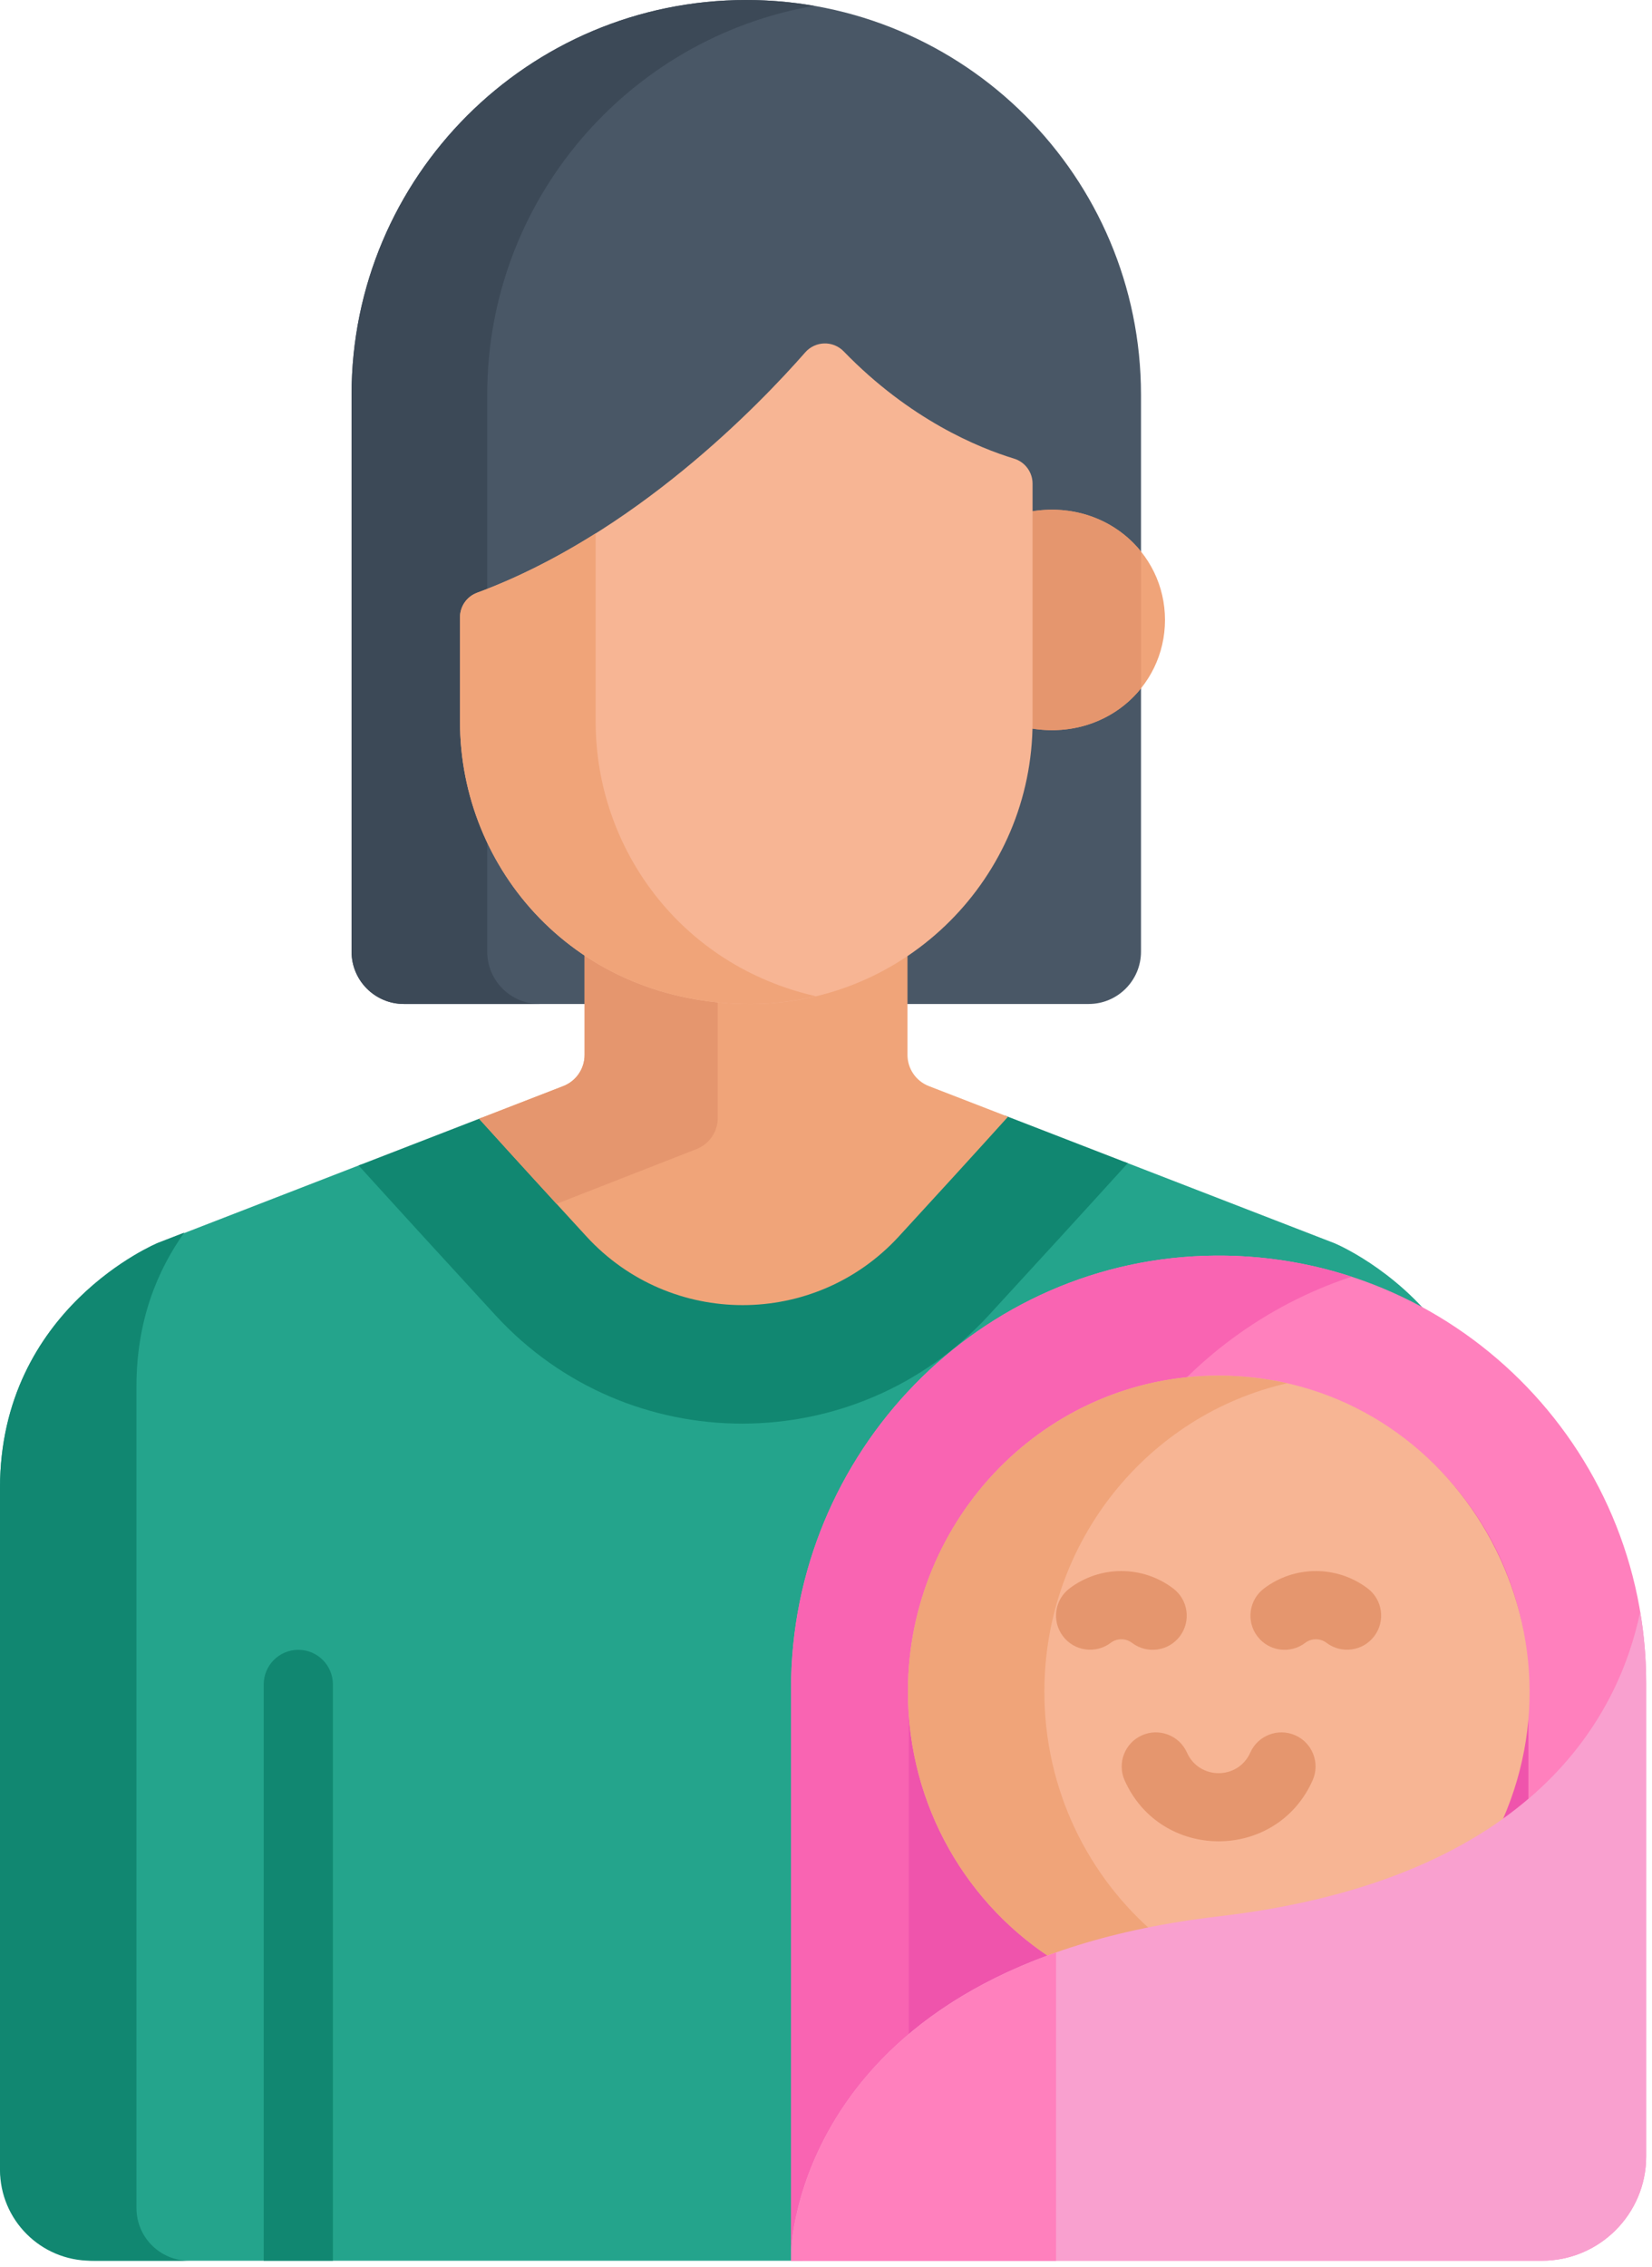 <svg width="86" height="118" viewBox="0 0 86 118" fill="none" xmlns="http://www.w3.org/2000/svg">
<path d="M38.849 0C27.5 0 18.301 9.2 18.301 20.549V49.531C18.301 51.035 19.521 52.255 21.025 52.255H56.674C58.178 52.255 59.398 51.035 59.398 49.531C59.398 43.474 59.398 26.293 59.398 20.549C59.398 9.2 50.199 0 38.849 0Z" fill="#495766"/>
<path d="M25.363 49.531C25.363 49.229 25.363 20.851 25.363 20.549C25.363 10.404 32.714 1.978 42.38 0.303C41.233 0.104 40.053 0 38.849 0C27.5 0 18.301 9.2 18.301 20.549V49.531C18.301 51.035 19.521 52.255 21.025 52.255H28.087C26.582 52.255 25.363 51.035 25.363 49.531Z" fill="#3C4957"/>
<path d="M63.582 66.08C67.757 66.05 71.663 67.185 74.998 69.179C72.601 65.997 69.477 64.709 69.477 64.709L58.548 60.477C56.237 63.023 53.808 65.678 51.466 68.224C44.56 75.734 32.708 75.735 25.8 68.225C23.497 65.718 21.107 63.108 18.829 60.598L8.223 64.709C8.223 64.709 0 68.089 0 77.464V112.719C0 115.45 2.216 117.666 4.947 117.666H41.8V88.303C41.8 76.202 51.48 66.17 63.582 66.08Z" fill="#24A48C"/>
<path d="M52.316 58.062C50.554 60.012 48.626 62.122 46.785 64.123C42.413 68.877 34.91 68.878 30.538 64.124C28.73 62.157 26.836 60.087 25.101 58.167L18.668 60.66C20.994 63.224 23.444 65.9 25.801 68.464C32.707 75.975 44.561 75.974 51.467 68.463C53.862 65.859 56.352 63.139 58.71 60.539L52.316 58.062Z" fill="#118771"/>
<path d="M17.33 117.667V87.67C17.33 86.675 16.524 85.869 15.529 85.869C14.535 85.869 13.729 86.675 13.729 87.67V117.667H17.33Z" fill="#118771"/>
<path d="M47.242 54.905V49.039C44.903 50.614 42.088 51.534 39.062 51.534C35.72 51.534 32.798 50.586 30.433 49.01V54.905C30.433 55.624 29.992 56.269 29.322 56.529L24.939 58.228C26.718 60.197 28.673 62.337 30.537 64.363C34.909 69.117 42.412 69.117 46.784 64.363C48.681 62.3 50.672 60.122 52.475 58.124L48.355 56.529C47.684 56.269 47.242 55.623 47.242 54.905Z" fill="#F0A479"/>
<path d="M36.252 59.81C36.923 59.551 37.365 58.905 37.365 58.187V51.448C34.725 51.185 32.389 50.313 30.433 49.01V54.905C30.433 55.624 29.992 56.269 29.322 56.529L24.939 58.228C26.225 59.651 27.603 61.163 28.972 62.658L36.252 59.81Z" fill="#E5966E"/>
<path d="M53.516 26.649V37.566C53.516 37.672 53.511 37.777 53.508 37.883C57.404 38.63 60.647 35.831 60.647 32.266C60.647 28.705 57.407 25.908 53.516 26.649Z" fill="#F0A479"/>
<path d="M59.406 28.715C58.113 27.1 55.941 26.188 53.516 26.649V37.566C53.516 37.672 53.511 37.777 53.508 37.883C55.937 38.348 58.112 37.435 59.406 35.818V28.715Z" fill="#E5966E"/>
<path d="M52.787 23.869C50.958 23.313 47.374 21.85 43.922 18.289C43.358 17.708 42.436 17.751 41.92 18.339C39.5 21.098 32.993 27.841 24.838 30.851C24.303 31.049 23.947 31.558 23.947 32.129V37.566C23.947 45.24 29.96 52.256 39.063 52.256C47.163 52.256 53.753 45.666 53.753 37.566V25.173C53.753 24.573 53.361 24.044 52.787 23.869Z" fill="#F7B594"/>
<path d="M31.009 37.565V27.762C29.102 28.961 27.03 30.041 24.837 30.851C24.302 31.048 23.947 31.558 23.947 32.128V37.565C23.947 45.24 29.96 52.255 39.062 52.255C40.236 52.255 41.378 52.113 42.474 51.851C35.45 50.262 31.009 44.16 31.009 37.565Z" fill="#F0A479"/>
<path d="M7.104 114.927C7.104 108.073 7.104 80.634 7.104 72.151C7.104 68.726 8.202 66.105 9.595 64.152L8.224 64.684C8.224 64.684 0 68.065 0 77.439V112.928C0 115.545 2.122 117.666 4.739 117.666H9.844C8.33 117.666 7.104 116.439 7.104 114.927Z" fill="#118771"/>
<path d="M63.27 65.352C50.997 65.443 41.18 75.616 41.18 87.889V117.666H80.266C83.265 117.666 85.697 115.234 85.697 112.235V87.609C85.697 75.26 75.64 65.261 63.27 65.352Z" fill="#FF80BD"/>
<path d="M70.361 66.45C68.131 65.721 65.747 65.333 63.269 65.352C50.996 65.443 41.18 75.616 41.18 87.889V117.666H54.975V87.889C54.975 77.957 61.404 69.402 70.361 66.45Z" fill="#F964B2"/>
<path d="M63.439 99.745C71.197 98.839 76.261 96.445 79.565 93.629V87.809C79.565 78.903 72.346 71.684 63.439 71.684C54.532 71.684 47.312 78.903 47.312 87.809V105.87C50.603 103.09 55.661 100.652 63.439 99.745Z" fill="#EF54AC"/>
<path d="M55.037 102.11C57.41 101.27 60.186 100.611 63.437 100.225C70.037 99.441 74.692 97.565 77.976 95.26C83.205 84.368 75.385 71.598 63.437 71.598C54.472 71.598 47.266 79.009 47.266 88.05C47.266 94.007 50.378 99.223 55.037 102.11Z" fill="#F7B594"/>
<path d="M54.368 88.05C54.368 80.234 59.757 73.639 67.011 71.995C65.87 71.738 64.677 71.598 63.438 71.598C54.472 71.598 47.266 79.01 47.266 88.05C47.266 94.007 50.378 99.224 55.037 102.111C56.589 101.562 58.316 101.092 60.23 100.723C56.65 97.706 54.368 93.15 54.368 88.05Z" fill="#F0A479"/>
<path d="M65.457 85.167C64.864 84.386 65.017 83.272 65.798 82.679C67.395 81.467 69.603 81.469 71.196 82.672C71.978 83.264 72.133 84.377 71.541 85.159C70.951 85.942 69.837 86.096 69.055 85.505C68.738 85.266 68.284 85.251 67.945 85.507C67.168 86.098 66.053 85.952 65.457 85.167Z" fill="#E5966E"/>
<path d="M58.931 85.507C58.592 85.251 58.138 85.266 57.822 85.505C57.04 86.096 55.925 85.942 55.334 85.159C54.742 84.377 54.898 83.263 55.679 82.672C57.265 81.474 59.474 81.461 61.078 82.679C61.859 83.272 62.011 84.386 61.419 85.167C60.826 85.948 59.711 86.101 58.931 85.507Z" fill="#E5966E"/>
<path d="M58.547 92.665C58.148 91.77 58.55 90.72 59.446 90.32C60.342 89.921 61.392 90.323 61.791 91.219C62.428 92.647 64.451 92.646 65.087 91.219C65.486 90.324 66.536 89.922 67.433 90.32C68.329 90.72 68.731 91.77 68.331 92.665C66.444 96.896 60.431 96.889 58.547 92.665Z" fill="#E5966E"/>
<path d="M85.384 83.887C84.336 89.004 80.088 97.799 63.439 99.743C41.331 102.324 41.18 117.267 41.18 117.267V117.665H80.266C83.265 117.665 85.697 115.233 85.697 112.234V87.609C85.697 86.34 85.589 85.097 85.384 83.887Z" fill="#F9A0CF"/>
<path d="M41.18 117.267V117.666H54.975V101.623C41.312 106.428 41.181 117.236 41.18 117.267Z" fill="#FF80BD"/>
</svg>
